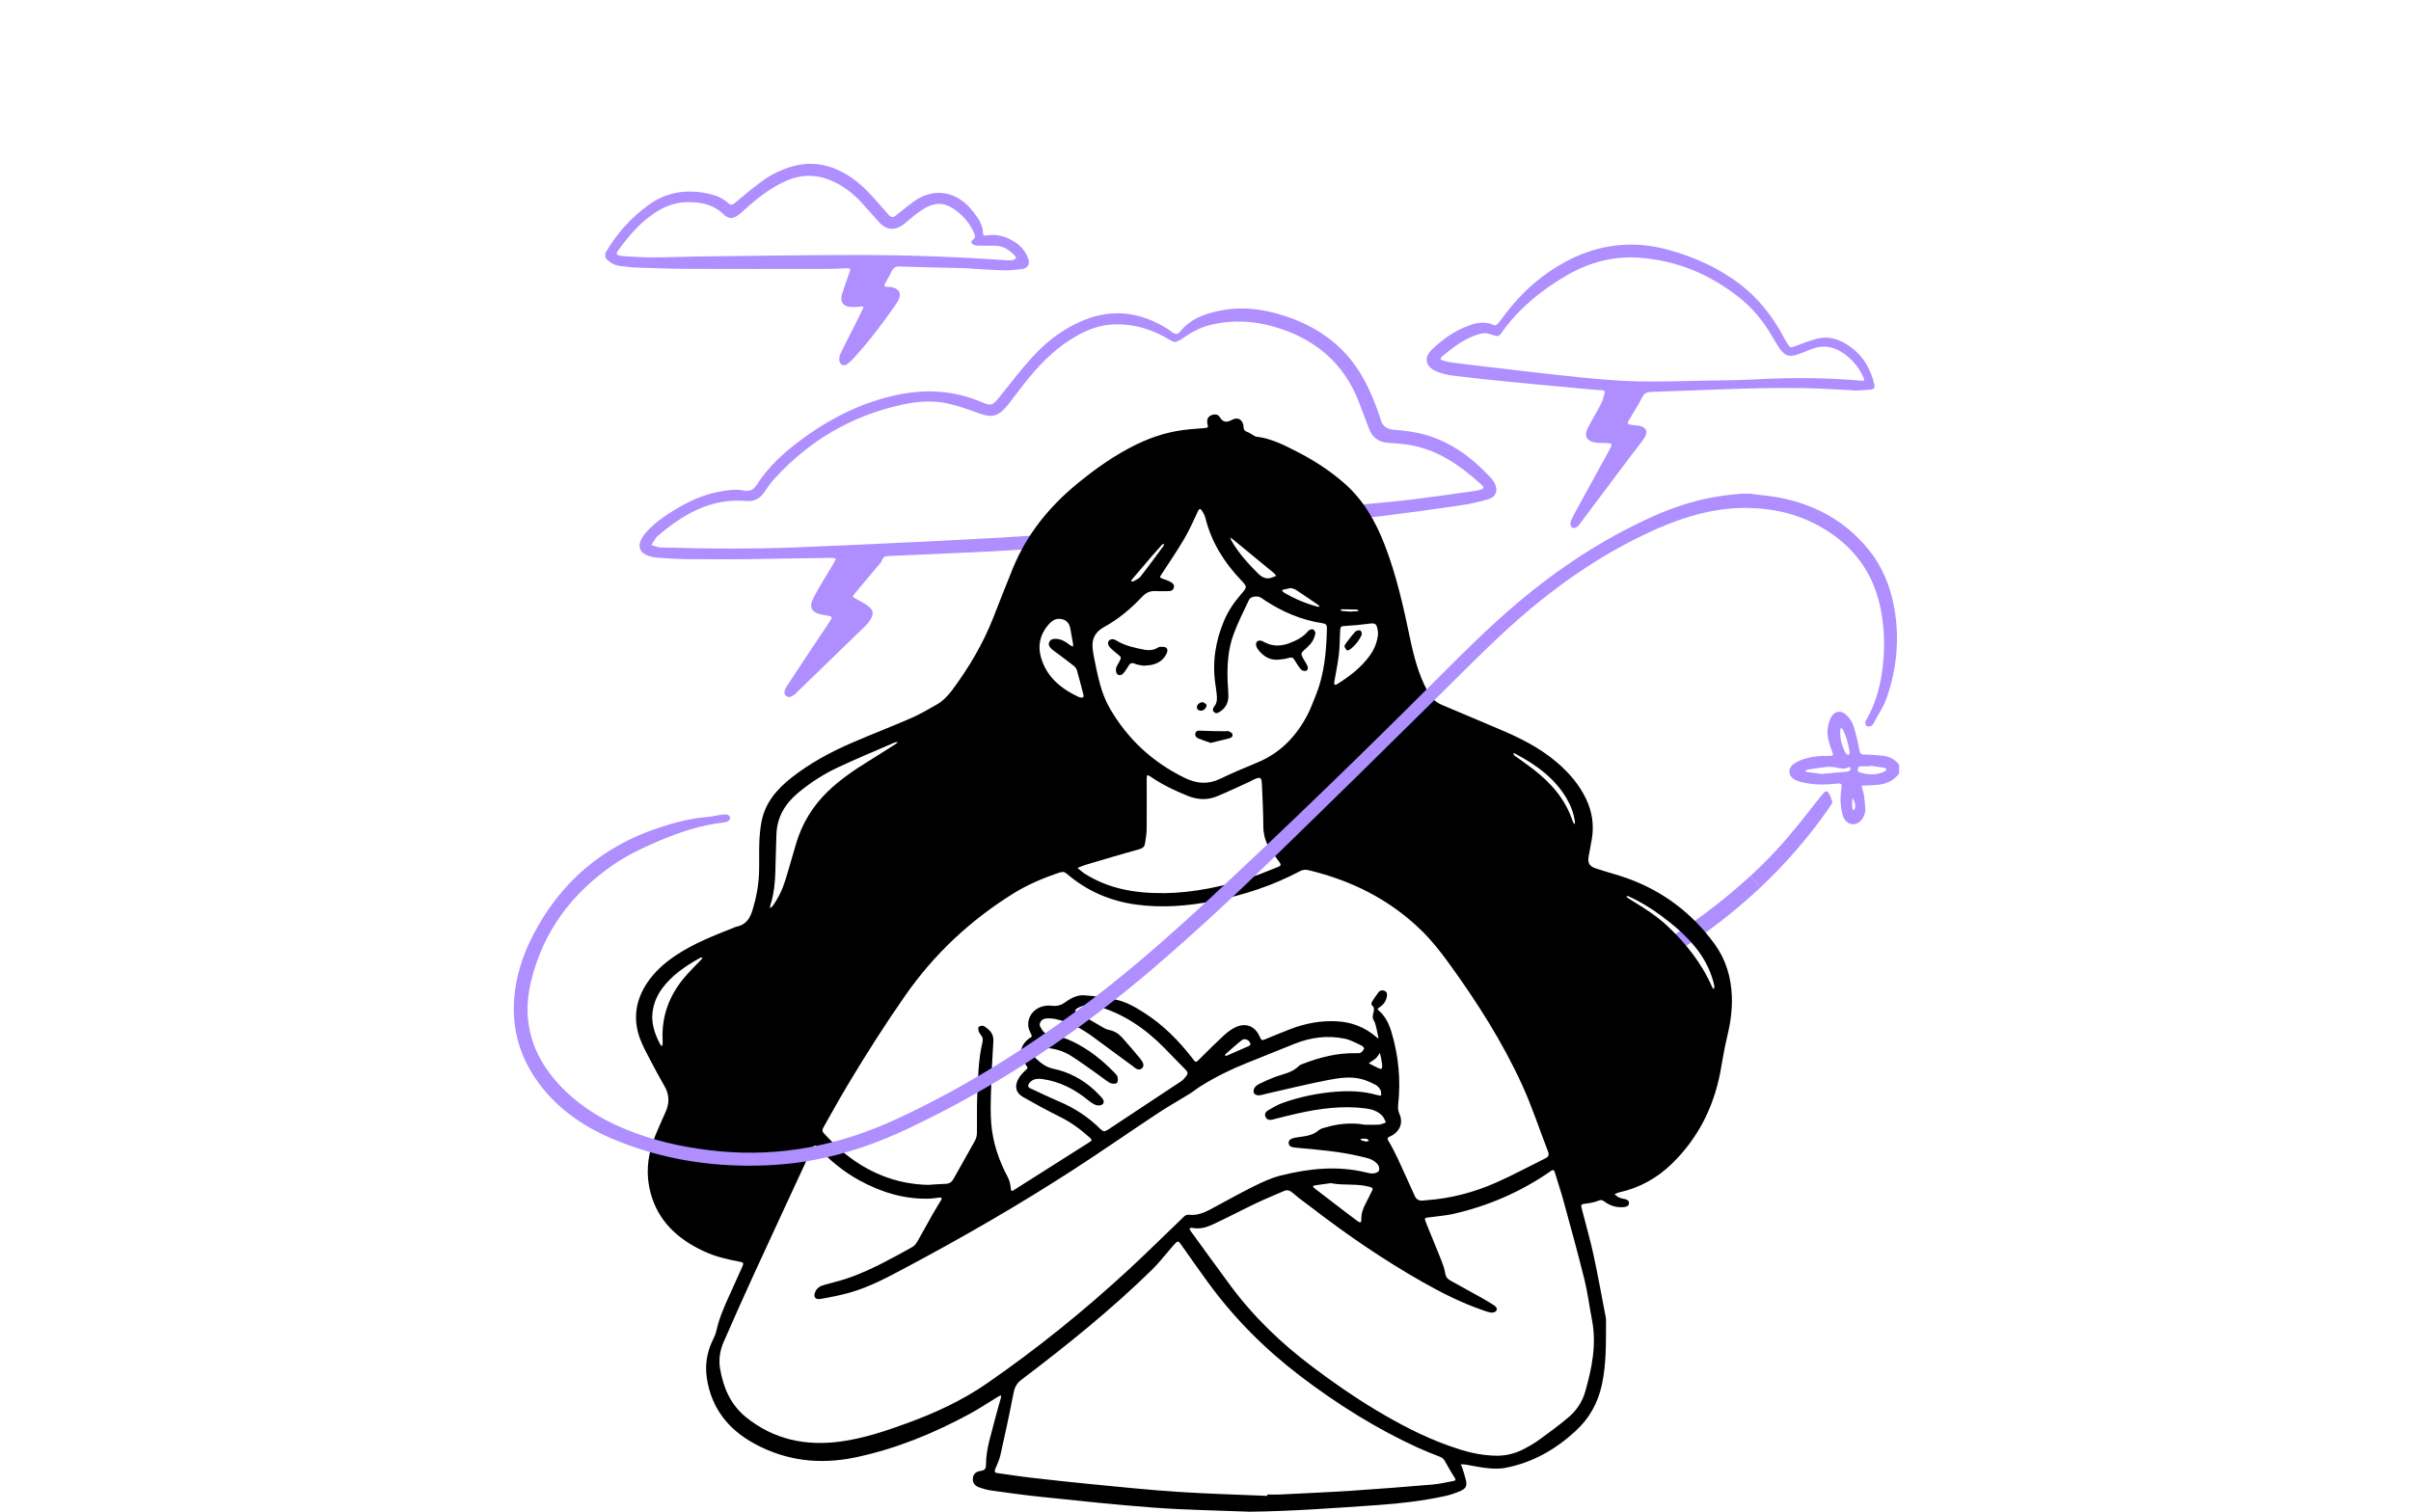 <?xml version="1.0" encoding="UTF-8"?> <svg xmlns="http://www.w3.org/2000/svg" width="303" height="190" viewBox="0 0 303 190" fill="none"> <g clip-path="url(#clip0_641_957)"> <g clip-path="url(#clip1_641_957)"> <path d="M221.228 111.546C218.584 114.038 215.727 116.317 212.664 118.388C207.724 121.733 202.469 124.463 196.854 126.467C195.945 126.794 195.028 127.093 194.105 127.377C193.782 126.86 193.454 126.339 193.13 125.823C196.782 124.467 200.387 122.989 203.867 121.222C209.764 118.232 215.156 114.55 219.987 110.082C220.387 110.551 220.8 111.039 221.224 111.541L221.228 111.546Z" fill="#AF8EFF"></path> <path d="M76.065 31.835C77.449 29.419 79.265 27.381 81.528 25.747C83.901 24.036 86.526 23.733 89.312 24.41C90.126 24.609 90.886 24.946 91.505 25.514C91.823 25.808 92.023 25.784 92.351 25.514C93.45 24.59 94.557 23.671 95.708 22.813C96.921 21.913 98.276 21.259 99.74 20.875C102.451 20.16 104.885 20.847 107.125 22.415C108.39 23.302 109.431 24.42 110.425 25.581C110.844 26.069 111.272 26.547 111.704 27.021C111.971 27.315 112.265 27.362 112.589 27.087C112.822 26.889 113.064 26.704 113.302 26.514C113.806 26.116 114.301 25.709 114.824 25.334C117.396 23.477 120.297 24.064 122.204 26.49C122.86 27.324 123.535 28.182 123.544 29.338C123.544 29.665 123.782 29.632 124.006 29.594C125.351 29.367 126.545 29.755 127.653 30.494C128.395 30.987 128.894 31.665 129.213 32.48C129.479 33.162 129.184 33.717 128.466 33.811C127.71 33.911 126.944 33.996 126.188 33.977C124.69 33.939 123.193 33.825 121.695 33.74C121.571 33.736 121.452 33.717 121.329 33.712C118.575 33.641 115.817 33.589 113.064 33.499C112.522 33.48 112.227 33.679 112.018 34.162C111.785 34.693 111.476 35.185 111.2 35.697C111.081 35.92 111.143 36.029 111.4 36.048C111.704 36.067 112.018 36.067 112.303 36.157C113.05 36.394 113.278 36.962 112.941 37.654C112.822 37.901 112.674 38.138 112.517 38.36C110.91 40.668 109.208 42.904 107.315 44.989C107.068 45.259 106.802 45.515 106.512 45.738C106.25 45.937 105.894 45.989 105.67 45.743C105.513 45.572 105.432 45.25 105.466 45.013C105.504 44.691 105.656 44.373 105.803 44.075C106.564 42.544 107.339 41.023 108.109 39.498C108.219 39.279 108.328 39.062 108.433 38.839C108.59 38.517 108.442 38.493 108.152 38.526C107.758 38.578 107.358 38.611 106.963 38.592C105.974 38.55 105.523 37.938 105.813 37C106.112 36.038 106.455 35.091 106.792 34.148C106.911 33.821 106.835 33.698 106.488 33.712C105.632 33.75 104.776 33.797 103.915 33.797C98.157 33.802 92.399 33.811 86.635 33.792C84.462 33.783 82.289 33.707 80.116 33.636C79.384 33.612 78.652 33.522 77.924 33.432C77.168 33.337 76.555 32.973 76.074 32.376V31.826L76.065 31.835ZM86.593 25.405C85.314 25.382 84.053 25.723 82.888 26.386C80.682 27.651 79.094 29.532 77.634 31.551C77.415 31.85 77.453 32.044 77.838 32.115C78.019 32.148 78.2 32.191 78.381 32.2C79.574 32.257 80.768 32.357 81.961 32.352C83.887 32.352 85.817 32.257 87.743 32.238C94.419 32.162 101.1 32.053 107.777 32.053C113.963 32.053 120.145 32.262 126.317 32.703C126.621 32.726 126.93 32.736 127.234 32.703C127.401 32.684 127.548 32.551 127.705 32.47C127.639 32.338 127.596 32.181 127.496 32.082C126.887 31.456 126.184 30.959 125.28 30.902C124.462 30.85 123.635 30.902 122.817 30.873C122.598 30.864 122.346 30.769 122.18 30.632C121.951 30.442 122.137 30.229 122.299 30.101C122.66 29.822 122.532 29.537 122.384 29.21C121.961 28.277 121.357 27.485 120.582 26.813C118.875 25.334 117.553 25.235 115.689 26.509C115.009 26.974 114.372 27.509 113.749 28.045C112.66 28.978 111.481 29.054 110.444 27.888C109.731 27.087 109.018 26.291 108.304 25.495C107.372 24.462 106.302 23.614 105.061 22.979C103.036 21.942 100.977 21.79 98.865 22.709C97.044 23.5 95.485 24.666 94.011 25.965C93.597 26.329 93.202 26.718 92.765 27.045C92.113 27.528 91.524 27.523 90.944 26.95C89.745 25.765 88.276 25.41 86.593 25.41V25.405Z" fill="#AF8EFF"></path> <path d="M94.419 70.288C91.723 70.288 89.027 70.307 86.331 70.278C85.076 70.264 83.82 70.188 82.57 70.094C82.123 70.061 81.662 69.933 81.243 69.757C80.482 69.44 80.197 68.8 80.487 68.037C80.635 67.649 80.882 67.279 81.158 66.962C82.09 65.891 83.221 65.057 84.42 64.308C86.222 63.19 88.105 62.247 90.211 61.834C91.295 61.621 92.384 61.446 93.492 61.654C94.201 61.787 94.691 61.593 95.1 60.949C96.526 58.693 98.471 56.921 100.592 55.343C104.367 52.538 108.49 50.453 113.155 49.553C116.573 48.889 119.912 49.117 123.15 50.458C124.657 51.078 124.705 51.031 125.737 49.742C127.073 48.074 128.376 46.368 129.821 44.795C131.614 42.843 133.711 41.26 136.193 40.246C139.888 38.739 143.373 39.246 146.702 41.317C147.087 41.554 147.477 41.98 147.857 41.966C148.176 41.957 148.48 41.44 148.789 41.142C150.097 39.867 151.756 39.341 153.487 39.014C156.198 38.498 158.851 38.858 161.452 39.706C164.819 40.805 167.724 42.596 169.921 45.411C171.362 47.264 172.327 49.368 173.116 51.562C173.259 51.964 173.416 52.362 173.53 52.775C173.772 53.632 174.329 53.95 175.213 54.021C176.426 54.116 177.657 54.258 178.832 54.566C182.322 55.485 185.08 57.57 187.477 60.19C187.619 60.347 187.733 60.536 187.829 60.721C188.299 61.645 188.019 62.465 187.02 62.758C185.879 63.09 184.704 63.346 183.53 63.521C180.354 63.99 177.168 64.431 173.982 64.825C172.436 65.014 170.872 65.151 169.317 65.161C168.104 65.161 166.892 64.933 165.679 64.796C165.408 64.763 165.223 64.606 165.242 64.308C165.261 64.005 165.484 63.905 165.751 63.882C167.786 63.702 169.826 63.536 171.861 63.346C173.749 63.171 175.641 63.005 177.519 62.773C180.102 62.455 182.674 62.076 185.251 61.721C185.465 61.692 185.674 61.645 185.879 61.593C186.559 61.422 186.616 61.309 186.074 60.821C183.383 58.394 180.463 56.371 176.744 55.864C176.017 55.765 175.285 55.694 174.552 55.665C173.306 55.613 172.479 55.021 172.042 53.869C171.642 52.812 171.243 51.756 170.843 50.699C168.927 45.582 165.171 42.492 159.992 41.028C157.482 40.317 154.923 40.208 152.36 40.777C151.091 41.061 149.945 41.62 148.884 42.364C148.542 42.606 148.176 42.829 147.786 42.966C147.605 43.028 147.32 42.904 147.13 42.791C144.885 41.412 142.484 40.649 139.821 40.782C138.219 40.862 136.773 41.402 135.394 42.165C133.031 43.478 131.115 45.312 129.403 47.373C128.566 48.382 127.786 49.444 126.982 50.481C126.849 50.652 126.726 50.822 126.588 50.988C125.423 52.377 124.667 52.542 122.964 51.922C121.704 51.462 120.43 51.012 119.122 50.718C117.182 50.282 115.218 50.453 113.292 50.879C106.935 52.282 101.6 55.452 97.244 60.261C96.816 60.735 96.44 61.266 96.093 61.801C95.542 62.65 94.824 63.057 93.782 62.967C89.317 62.588 85.817 64.654 82.603 67.416C82.556 67.454 82.508 67.497 82.475 67.544C82.266 67.862 82.061 68.184 81.857 68.501C82.232 68.606 82.608 68.795 82.984 68.805C85.894 68.876 88.799 68.947 91.709 68.947C94.405 68.947 97.101 68.909 99.793 68.809C104.443 68.634 109.094 68.407 113.744 68.189C116.711 68.051 119.679 67.904 122.646 67.743C124.814 67.63 126.987 67.502 129.155 67.36C130.187 67.293 131.214 67.151 132.246 67.08C132.698 67.047 133.154 67.104 133.611 67.127C133.877 67.142 134.148 67.241 134.115 67.53C134.091 67.72 133.892 67.995 133.72 68.042C132.28 68.421 130.863 68.933 129.355 69.018C127.615 69.118 125.874 69.246 124.129 69.326C119.969 69.525 115.808 69.71 111.647 69.885C111.238 69.904 110.986 69.98 110.844 70.421C110.744 70.719 110.468 70.966 110.254 71.221C109.312 72.344 108.361 73.463 107.425 74.59C107.082 75.003 107.106 75.012 107.61 75.292C108.09 75.557 108.594 75.799 109.032 76.121C109.783 76.671 109.855 77.144 109.355 77.922C109.175 78.201 108.961 78.471 108.723 78.703C105.827 81.518 102.931 84.328 100.026 87.128C99.484 87.65 99.137 87.721 98.823 87.484C98.495 87.233 98.485 86.844 98.927 86.176C100.634 83.57 102.361 80.978 104.096 78.391C104.705 77.481 104.733 77.505 103.697 77.32C103.397 77.268 103.088 77.225 102.803 77.121C101.985 76.813 101.738 76.254 102.094 75.458C102.356 74.875 102.674 74.316 102.993 73.761C103.578 72.761 104.186 71.771 104.781 70.776C104.885 70.596 104.957 70.397 105.047 70.207C104.814 70.174 104.586 70.113 104.353 70.117C101.2 70.16 98.043 70.212 94.89 70.264C94.738 70.264 94.586 70.264 94.429 70.264V70.283L94.419 70.288Z" fill="#AF8EFF"></path> <path d="M233.03 49.065C230.981 48.97 228.936 48.818 226.887 48.785C224.348 48.747 221.808 48.771 219.269 48.842C215.351 48.951 211.438 49.141 207.524 49.259C206.93 49.278 206.625 49.429 206.354 49.979C205.869 50.96 205.251 51.879 204.7 52.827C204.481 53.201 204.524 53.306 204.928 53.381C205.256 53.443 205.598 53.438 205.931 53.495C206.892 53.67 207.177 54.267 206.63 55.078C206.102 55.86 205.489 56.585 204.918 57.343C202.935 59.977 200.962 62.617 198.979 65.256C198.741 65.573 198.528 65.919 198.242 66.189C198.1 66.322 197.757 66.412 197.605 66.332C197.453 66.251 197.324 65.915 197.367 65.73C197.453 65.351 197.629 64.986 197.819 64.64C199.25 62.015 200.691 59.395 202.137 56.774C202.731 55.699 202.736 55.703 201.49 55.679C201.124 55.67 200.748 55.679 200.391 55.608C199.417 55.428 199.055 54.746 199.507 53.869C200.049 52.813 200.672 51.794 201.219 50.737C201.423 50.339 201.514 49.884 201.652 49.449C201.737 49.183 201.637 49.074 201.347 49.055C200.644 49.013 199.945 48.946 199.246 48.885C196.017 48.586 192.788 48.292 189.559 47.975C187.215 47.743 184.876 47.496 182.536 47.207C181.847 47.122 181.148 46.942 180.506 46.672C179.136 46.094 178.894 44.947 179.959 43.928C181.338 42.611 182.888 41.512 184.709 40.881C185.698 40.54 186.725 40.365 187.743 40.872C187.848 40.924 188.095 40.843 188.19 40.744C188.442 40.479 188.656 40.175 188.87 39.882C190.482 37.664 192.389 35.745 194.652 34.181C197.315 32.343 200.225 31.12 203.468 30.817C205.556 30.623 207.629 30.836 209.654 31.395C212.959 32.305 216.036 33.684 218.765 35.792C220.981 37.508 222.664 39.649 224.005 42.08C224.181 42.402 224.348 42.729 224.538 43.037C224.975 43.753 224.999 43.739 225.779 43.445C226.578 43.142 227.381 42.843 228.199 42.606C229.616 42.194 230.929 42.545 232.136 43.312C233.996 44.487 235.061 46.212 235.555 48.321C235.65 48.733 235.532 48.918 235.042 48.97C234.371 49.041 233.701 49.055 233.026 49.098C233.026 49.084 233.026 49.069 233.026 49.055L233.03 49.065ZM186.725 41.872C186.345 41.924 186.093 41.924 185.865 41.995C184.063 42.535 182.607 43.649 181.195 44.828C180.976 45.013 180.995 45.208 181.281 45.293C181.661 45.407 182.046 45.516 182.441 45.563C183.958 45.762 185.475 45.942 186.996 46.117C190.858 46.563 194.714 47.037 198.585 47.43C201.019 47.676 203.463 47.885 205.903 47.937C208.903 47.998 211.904 47.88 214.904 47.828C216.801 47.795 218.703 47.795 220.601 47.686C225.042 47.439 229.478 47.463 233.91 47.847C234.291 47.88 234.362 47.837 234.21 47.492C233.653 46.236 232.826 45.198 231.69 44.411C230.482 43.578 229.184 43.312 227.776 43.843C227.263 44.037 226.749 44.231 226.235 44.435C224.894 44.966 224.286 44.786 223.516 43.601C223.249 43.194 222.997 42.772 222.755 42.35C221.652 40.422 220.273 38.73 218.518 37.346C214.837 34.447 210.686 32.727 205.998 32.39C202.721 32.158 199.669 32.992 196.858 34.631C193.635 36.513 190.786 38.853 188.623 41.938C188.418 42.227 188.195 42.312 187.843 42.175C187.453 42.023 187.03 41.952 186.735 41.876L186.725 41.872Z" fill="#AF8EFF"></path> <path d="M156.925 190C152.978 189.843 149.027 189.787 145.09 189.498C140.33 189.152 135.58 188.626 130.834 188.138C128.737 187.924 126.645 187.626 124.557 187.337C124.048 187.266 123.54 187.119 123.05 186.948C122.484 186.745 122.227 186.342 122.261 185.849C122.294 185.342 122.579 184.972 123.193 184.887C123.716 184.816 123.92 184.645 123.915 184.091C123.906 182.082 124.605 180.201 125.071 178.282C125.28 177.424 125.546 176.581 125.779 175.728C125.808 175.619 125.803 175.5 125.813 175.386C125.708 175.424 125.594 175.448 125.499 175.505C124.267 176.249 123.074 177.054 121.809 177.737C117.296 180.177 112.57 182.11 107.534 183.172C103.107 184.105 98.832 183.65 94.8 181.447C91.505 179.646 89.412 176.988 88.837 173.249C88.58 171.586 88.828 169.97 89.574 168.44C89.76 168.056 89.945 167.663 90.035 167.251C90.359 165.777 90.939 164.408 91.562 163.043C92.132 161.792 92.698 160.541 93.254 159.285C93.502 158.726 93.473 158.674 92.874 158.565C91.333 158.285 89.817 157.911 88.395 157.243C85.157 155.717 82.689 153.476 81.747 149.884C81.181 147.723 81.338 145.582 82.066 143.492C82.408 142.516 82.86 141.578 83.264 140.621C83.383 140.341 83.511 140.061 83.635 139.787C84.139 138.687 84.144 137.616 83.526 136.545C82.903 135.46 82.303 134.361 81.728 133.252C81.262 132.361 80.772 131.471 80.425 130.532C79.522 128.068 79.874 125.732 81.319 123.553C82.266 122.126 83.521 121.022 84.933 120.079C87.163 118.591 89.641 117.62 92.118 116.639C92.261 116.582 92.399 116.507 92.546 116.478C93.725 116.255 94.253 115.44 94.576 114.379C95.047 112.825 95.347 111.242 95.394 109.617C95.432 108.366 95.385 107.115 95.428 105.864C95.456 105.044 95.537 104.22 95.675 103.409C96.098 100.979 97.586 99.23 99.455 97.757C101.799 95.909 104.415 94.501 107.144 93.326C109.588 92.274 112.075 91.317 114.51 90.256C115.599 89.782 116.631 89.171 117.667 88.588C118.48 88.133 119.117 87.469 119.669 86.73C121.757 83.925 123.525 80.935 124.814 77.675C125.641 75.576 126.45 73.467 127.31 71.378C129.051 67.16 131.828 63.72 135.332 60.835C137.653 58.925 140.092 57.191 142.803 55.869C144.938 54.826 147.187 54.153 149.564 53.954C150.201 53.902 150.843 53.836 151.481 53.793C151.766 53.774 151.866 53.675 151.775 53.4C151.747 53.315 151.723 53.225 151.718 53.135C151.68 52.737 151.799 52.386 152.175 52.215C152.56 52.04 153.05 52.026 153.269 52.395C153.735 53.172 154.186 53.111 154.919 52.732C155.632 52.367 156.25 52.831 156.283 53.661C156.298 54.049 156.435 54.182 156.759 54.295C157.006 54.381 157.23 54.547 157.463 54.675C157.591 54.746 157.715 54.864 157.852 54.878C159.721 55.087 161.357 55.935 162.993 56.769C165.099 57.84 167.077 59.119 168.865 60.669C171.338 62.806 172.888 65.545 174.044 68.549C175.494 72.325 176.374 76.244 177.196 80.191C177.667 82.461 178.257 84.702 179.35 86.778C179.778 87.593 180.32 88.228 181.195 88.588C183.568 89.573 185.922 90.602 188.29 91.592C190.957 92.705 193.53 93.98 195.731 95.88C197.225 97.169 198.494 98.647 199.345 100.448C200.111 102.073 200.349 103.765 200.04 105.532C199.921 106.224 199.783 106.911 199.659 107.603C199.507 108.456 199.711 108.868 200.548 109.148C201.851 109.584 203.192 109.925 204.486 110.384C209.027 112.015 212.702 114.81 215.517 118.705C216.911 120.638 217.557 122.851 217.648 125.225C217.719 127.04 217.434 128.803 217.001 130.561C216.654 131.978 216.459 133.432 216.178 134.863C215.313 139.265 213.363 143.099 210.13 146.25C208.271 148.06 206.083 149.292 203.535 149.856C203.316 149.903 203.111 150.017 202.897 150.102C203.088 150.24 203.264 150.41 203.473 150.51C203.687 150.614 203.934 150.657 204.172 150.704C204.471 150.761 204.728 150.893 204.719 151.216C204.709 151.599 204.391 151.685 204.067 151.718C203.135 151.813 202.308 151.533 201.575 150.983C201.319 150.794 201.152 150.803 200.867 150.917C200.425 151.092 199.94 151.201 199.464 151.258C198.632 151.358 198.632 151.329 198.837 152.116C199.317 153.973 199.849 155.826 200.258 157.698C200.819 160.29 201.285 162.901 201.789 165.507C201.818 165.654 201.837 165.81 201.837 165.962C201.823 168.672 201.894 171.387 201.309 174.069C200.81 176.353 199.74 178.272 198.014 179.86C195.484 182.186 192.612 183.835 189.193 184.489C188.356 184.65 187.548 184.598 186.73 184.508C185.879 184.408 185.042 184.219 184.2 184.082C183.996 184.048 183.787 184.058 183.577 184.048C183.649 184.209 183.734 184.371 183.787 184.536C183.939 185.029 184.101 185.522 184.224 186.024C184.386 186.692 184.248 187.076 183.616 187.361C182.95 187.659 182.251 187.901 181.538 188.052C178.78 188.645 175.984 188.972 173.173 189.166C167.767 189.545 162.36 189.943 156.935 190.009L156.925 190ZM116.764 148.918C117.558 148.87 118.2 148.813 118.842 148.794C119.322 148.78 119.617 148.572 119.845 148.15C120.729 146.544 121.657 144.966 122.536 143.359C122.689 143.08 122.765 142.729 122.774 142.407C122.803 140.763 122.741 139.114 122.822 137.474C122.931 135.313 122.955 133.143 123.468 131.02C123.554 130.665 123.511 130.367 123.278 130.082C123.164 129.94 123.036 129.784 122.993 129.618C122.945 129.433 122.912 129.12 123.012 129.049C123.169 128.936 123.502 128.879 123.649 128.969C124.339 129.4 124.9 129.897 124.838 130.859C124.7 132.992 124.605 135.124 124.543 137.256C124.505 138.597 124.462 139.943 124.576 141.274C124.781 143.639 125.532 145.856 126.654 147.96C126.873 148.373 126.982 148.875 127.025 149.344C127.063 149.728 127.135 149.756 127.429 149.571C130.553 147.591 133.687 145.615 136.806 143.629C137.296 143.321 137.287 143.288 136.878 142.919C135.76 141.914 134.557 141.037 133.197 140.365C131.638 139.592 130.102 138.758 128.59 137.896C127.7 137.389 127.482 136.626 127.929 135.707C128.119 135.309 128.433 134.949 128.761 134.641C129.203 134.228 129.232 134.257 128.884 133.792C127.995 132.584 128.147 131.433 129.327 130.523C129.374 130.485 129.426 130.447 129.479 130.423C129.717 130.329 129.688 130.201 129.593 129.997C129.441 129.67 129.26 129.329 129.227 128.983C129.079 127.433 130.439 126.211 132.165 126.41C132.831 126.486 133.33 126.367 133.853 125.983C134.552 125.476 135.351 125.041 136.222 125.097C137.586 125.187 138.96 125.363 140.297 125.657C141.619 125.95 142.788 126.647 143.925 127.381C146.24 128.879 148.143 130.812 149.821 132.973C150.287 133.574 150.249 133.627 150.801 133.063C151.766 132.082 152.755 131.125 153.758 130.186C154.134 129.836 154.552 129.504 154.999 129.253C156.431 128.438 157.734 128.874 158.352 130.385C158.499 130.75 158.637 130.779 158.951 130.646C159.997 130.215 161.043 129.779 162.099 129.371C164.006 128.632 165.974 128.253 168.028 128.367C169.897 128.471 171.538 129.12 172.959 130.333C173.045 130.409 173.135 130.48 173.221 130.551C173.207 130.433 173.211 130.314 173.183 130.201C173.012 129.523 172.964 128.765 172.617 128.192C172.237 127.557 173.088 126.865 172.384 126.325C172.322 126.277 172.36 126.017 172.432 125.898C172.669 125.51 172.94 125.14 173.202 124.77C173.406 124.477 173.696 124.406 174.01 124.543C174.357 124.695 174.343 125.003 174.281 125.32C174.162 125.936 173.772 126.353 173.273 126.675C173.088 126.794 173.092 126.851 173.249 126.983C174.082 127.708 174.548 128.646 174.861 129.689C175.774 132.707 176.055 135.783 175.708 138.91C175.66 139.322 175.722 139.668 175.888 140.042C176.335 141.052 175.984 142.066 175.042 142.658C174.814 142.8 174.386 142.933 174.386 143.07C174.386 143.336 174.628 143.596 174.766 143.862C175.075 144.459 175.399 145.046 175.679 145.657C176.397 147.207 177.096 148.766 177.8 150.325C178.009 150.783 178.382 150.971 178.917 150.889C179.036 150.87 179.16 150.86 179.284 150.851C182.308 150.638 185.208 149.875 187.966 148.662C190.092 147.728 192.132 146.615 194.219 145.586C194.628 145.387 194.709 145.141 194.538 144.705C193.463 141.952 192.55 139.123 191.324 136.436C188.832 130.973 185.613 125.927 182.089 121.07C181.053 119.639 179.945 118.231 178.684 116.995C174.681 113.066 169.826 110.645 164.381 109.356C163.996 109.266 163.668 109.337 163.33 109.517C159.954 111.308 156.359 112.488 152.617 113.228C149.355 113.872 146.074 114.147 142.76 113.692C139.493 113.242 136.583 111.981 134.082 109.83C133.773 109.565 133.53 109.546 133.178 109.664C131.138 110.342 129.17 111.171 127.339 112.308C121.942 115.668 117.401 119.914 113.763 125.131C111.229 128.77 108.846 132.499 106.574 136.299C105.556 138 104.595 139.739 103.616 141.469C103.245 142.127 103.245 142.142 103.782 142.701C104.377 143.317 104.962 143.947 105.608 144.506C108.837 147.316 112.574 148.865 116.745 148.927L116.764 148.918ZM171.419 141.364C171.989 141.364 172.665 141.393 173.335 141.35C173.62 141.331 173.896 141.175 174.177 141.08C174.029 140.801 173.934 140.474 173.725 140.251C173.159 139.644 172.403 139.412 171.59 139.308C168.689 138.943 165.846 139.327 163.026 139.957C161.98 140.189 160.943 140.455 159.907 140.72C159.531 140.815 159.222 140.739 159.051 140.393C158.87 140.023 159.074 139.72 159.379 139.545C159.959 139.213 160.539 138.858 161.167 138.635C163.397 137.844 165.703 137.365 168.066 137.204C169.721 137.09 171.371 137.157 172.983 137.612C173.178 137.664 173.378 137.683 173.578 137.721C173.558 137.484 173.601 137.214 173.497 137.019C173.359 136.763 173.15 136.498 172.898 136.365C172.36 136.081 171.799 135.825 171.219 135.659C169.759 135.247 168.28 135.484 166.849 135.759C164.3 136.247 161.775 136.882 159.241 137.45C158.884 137.531 158.528 137.659 158.166 137.673C157.967 137.683 157.662 137.55 157.581 137.389C157.496 137.218 157.548 136.896 157.662 136.721C157.805 136.503 158.057 136.332 158.299 136.214C158.903 135.92 159.512 135.64 160.14 135.403C161.214 134.991 162.403 134.844 163.259 133.958C163.378 133.835 163.578 133.778 163.749 133.712C165.874 132.878 168.057 132.342 170.358 132.371C170.572 132.371 170.82 132.409 170.986 132.319C171.176 132.215 171.343 132.001 171.428 131.793C171.461 131.722 171.252 131.48 171.11 131.414C170.415 131.101 169.735 130.703 169.003 130.551C166.849 130.101 164.738 130.381 162.698 131.191C160.682 131.992 158.67 132.821 156.654 133.622C154.657 134.413 152.745 135.37 150.919 136.503C150.43 136.806 149.983 137.185 149.488 137.488C148.19 138.294 146.854 139.038 145.58 139.877C141.98 142.255 138.442 144.724 134.819 147.065C128.033 151.453 121.039 155.49 113.906 159.285C111.609 160.508 109.317 161.754 106.802 162.465C105.599 162.806 104.367 163.043 103.131 163.261C102.432 163.384 102.175 162.995 102.47 162.337C102.684 161.853 103.107 161.631 103.606 161.493C104.752 161.176 105.917 160.896 107.03 160.484C109.707 159.494 112.194 158.105 114.681 156.722C114.947 156.575 115.156 156.272 115.318 155.992C115.96 154.883 116.564 153.751 117.196 152.637C117.544 152.026 117.919 151.434 118.281 150.827C118.423 150.585 118.314 150.495 118.071 150.519C117.677 150.557 117.282 150.638 116.887 150.652C113.706 150.77 110.777 149.87 108.019 148.368C106.041 147.292 104.329 145.866 102.765 144.25C102.389 143.862 102.37 143.876 102.123 144.312C101.956 144.606 101.799 144.904 101.661 145.207C99.389 150.112 97.111 155.006 94.857 159.92C93.521 162.834 92.213 165.758 90.934 168.691C90.478 169.738 90.302 170.899 90.492 172.008C90.891 174.372 91.79 176.528 93.725 178.102C97.249 180.959 101.305 181.788 105.722 181.172C108.59 180.774 111.319 179.855 114.02 178.869C117.539 177.585 120.924 176.026 124.015 173.889C130.297 169.553 136.212 164.768 141.818 159.598C144.067 157.527 146.236 155.367 148.442 153.253C148.723 152.983 148.975 152.623 149.436 152.68C150.468 152.808 151.357 152.41 152.227 151.945C153.982 151.012 155.713 150.026 157.491 149.145C158.608 148.591 159.764 148.046 160.967 147.747C164.467 146.875 168.009 146.487 171.59 147.344C171.918 147.42 172.256 147.505 172.584 147.487C172.831 147.472 173.169 147.354 173.278 147.169C173.383 146.989 173.33 146.605 173.197 146.425C172.988 146.146 172.684 145.894 172.36 145.748C171.951 145.558 171.49 145.473 171.043 145.364C168.39 144.724 165.675 144.501 162.964 144.264C162.246 144.203 161.985 144.056 161.956 143.696C161.918 143.288 162.208 143.085 162.936 142.966C163.915 142.805 164.928 142.781 165.741 142.052C165.974 141.843 166.35 141.777 166.668 141.682C168.185 141.246 169.731 141.08 171.404 141.341L171.419 141.364ZM188.39 182.959C188.994 182.963 190.178 182.783 191.262 182.248C191.999 181.883 192.722 181.471 193.387 180.997C194.652 180.087 195.907 179.163 197.096 178.158C198.119 177.301 198.865 176.183 199.226 174.898C200.063 171.961 200.667 168.985 200.073 165.905C199.74 164.199 199.531 162.465 199.112 160.783C198.29 157.466 197.377 154.177 196.478 150.884C196.155 149.709 195.76 148.553 195.413 147.382C195.323 147.074 195.194 146.951 194.904 147.179C194.833 147.235 194.757 147.287 194.681 147.34C191 149.856 186.977 151.59 182.631 152.576C181.709 152.784 180.758 152.85 179.816 152.983C179.003 153.097 178.913 152.945 179.303 153.907C179.911 155.404 180.539 156.897 181.133 158.399C181.343 158.935 181.542 159.489 181.628 160.053C181.699 160.508 181.908 160.749 182.284 160.953C183.625 161.683 184.966 162.427 186.297 163.176C186.801 163.46 187.301 163.763 187.786 164.081C188.033 164.242 188.223 164.507 188.033 164.768C187.924 164.915 187.619 165.005 187.415 164.981C187.058 164.938 186.706 164.801 186.359 164.682C183.687 163.758 181.171 162.493 178.727 161.105C173.906 158.366 169.336 155.239 164.942 151.86C164.12 151.225 163.259 150.638 162.484 149.951C162.103 149.614 161.785 149.51 161.343 149.704C160.197 150.206 159.036 150.671 157.905 151.211C156.055 152.092 154.243 153.049 152.389 153.912C151.59 154.281 150.72 154.528 149.802 154.319C149.707 154.296 149.588 154.371 149.483 154.4C149.531 154.504 149.56 154.618 149.626 154.713C151.276 156.987 152.926 159.262 154.59 161.522C157.515 165.493 161.043 168.862 164.976 171.818C167.52 173.733 170.125 175.552 172.859 177.192C175.831 178.973 178.879 180.585 182.156 181.741C183.977 182.38 185.812 182.968 188.38 182.973L188.39 182.959ZM159.265 188C159.265 187.948 159.265 187.896 159.269 187.844C159.788 187.844 160.311 187.868 160.829 187.844C163.853 187.692 166.882 187.56 169.907 187.365C173.297 187.143 176.683 186.872 180.063 186.588C180.943 186.512 181.813 186.299 182.684 186.138C182.869 186.105 183.012 186.043 182.84 185.778C182.398 185.086 181.985 184.375 181.59 183.65C181.433 183.361 181.228 183.2 180.919 183.082C180.006 182.731 179.093 182.366 178.204 181.963C172.921 179.547 168.043 176.476 163.425 172.965C158.989 169.587 155.099 165.687 151.818 161.19C150.701 159.66 149.617 158.11 148.528 156.565C148.057 155.897 148.043 155.888 147.482 156.509C147.277 156.736 147.092 156.978 146.887 157.21C146.207 157.992 145.57 158.816 144.828 159.541C139.688 164.578 134.091 169.084 128.357 173.425C127.7 173.922 127.486 174.481 127.344 175.24C126.849 177.813 126.288 180.371 125.718 182.925C125.584 183.513 125.309 184.067 125.08 184.636C124.966 184.92 124.976 185.1 125.332 185.148C126.697 185.332 128.057 185.555 129.422 185.712C132.004 186.01 134.591 186.299 137.177 186.546C140.772 186.891 144.367 187.271 147.967 187.507C151.723 187.754 155.489 187.853 159.246 188.014L159.265 188ZM154.277 85.598C154.31 86.176 154.357 86.754 154.376 87.332C154.41 88.218 154.096 88.943 153.33 89.441C153.097 89.592 152.855 89.758 152.589 89.512C152.322 89.265 152.436 88.986 152.612 88.772C153.002 88.294 152.959 87.749 152.902 87.204C152.864 86.811 152.803 86.417 152.745 86.024C152.327 83.233 152.755 80.556 153.849 77.978C154.367 76.76 155.104 75.685 155.974 74.685C156.773 73.766 156.759 73.752 155.927 72.875C153.806 70.643 152.232 68.103 151.485 65.09C151.409 64.777 151.233 64.474 151.057 64.194C150.891 63.924 150.725 63.891 150.553 64.251C150.007 65.407 149.493 66.587 148.846 67.691C147.952 69.217 146.949 70.681 145.984 72.164C145.713 72.581 145.703 72.581 146.179 72.766C146.407 72.856 146.645 72.918 146.868 73.017C147.425 73.273 147.624 73.534 147.52 73.87C147.377 74.33 146.982 74.301 146.611 74.301C146.15 74.301 145.689 74.325 145.232 74.292C144.533 74.244 144.015 74.5 143.535 75.007C142.123 76.505 140.553 77.827 138.742 78.817C137.639 79.419 137.187 80.3 137.315 81.513C137.358 81.906 137.42 82.3 137.501 82.688C137.948 84.868 138.342 87.076 139.479 89.038C141.714 92.895 144.842 95.795 148.875 97.766C150.396 98.51 151.809 98.624 153.345 97.885C154.861 97.159 156.412 96.501 157.967 95.861C160.886 94.667 162.912 92.549 164.334 89.81C164.714 89.08 164.99 88.299 165.304 87.536C166.445 84.778 166.702 81.868 166.759 78.926C166.768 78.533 166.597 78.395 166.236 78.338C163.554 77.94 161.129 76.888 158.884 75.405C158.732 75.306 158.589 75.183 158.428 75.097C157.933 74.846 157.158 74.979 156.973 75.382C156.302 76.817 155.575 78.234 155.028 79.717C154.334 81.598 154.21 83.584 154.277 85.584V85.598ZM146.25 112.261C149.902 112.223 153.877 111.436 157.743 110.086C158.723 109.745 159.678 109.323 160.648 108.949C161.01 108.807 161.019 108.655 160.782 108.352C160.368 107.826 159.997 107.262 159.617 106.707C159.013 105.821 158.765 104.855 158.765 103.77C158.765 102.092 158.661 100.415 158.599 98.737C158.556 97.643 158.437 97.572 157.458 98.031C157.32 98.098 157.191 98.183 157.054 98.245C155.689 98.861 154.343 99.51 152.959 100.083C151.752 100.581 150.525 100.538 149.293 100.04C147.667 99.387 146.098 98.647 144.652 97.652C144.163 97.316 144.115 97.349 144.11 97.932C144.11 100.036 144.124 102.144 144.105 104.248C144.101 104.822 143.982 105.395 143.906 105.964C143.849 106.395 143.635 106.617 143.164 106.745C140.924 107.357 138.699 108.029 136.474 108.688C136.112 108.797 135.765 108.953 135.413 109.091C135.717 109.333 136.003 109.607 136.331 109.816C139.222 111.64 142.422 112.285 146.255 112.256L146.25 112.261ZM131.176 131.67C131.096 131.684 130.824 131.707 130.558 131.779C129.812 131.973 129.636 132.504 130.187 133.034C130.805 133.627 131.485 134.148 132.365 134.328C134.334 134.735 136.036 135.655 137.515 136.996C137.853 137.304 138.157 137.645 138.471 137.976C138.713 138.228 138.804 138.578 138.566 138.791C138.39 138.948 137.986 138.986 137.748 138.9C137.382 138.773 137.049 138.521 136.745 138.275C135.052 136.901 133.178 135.929 130.996 135.626C130.644 135.579 130.24 135.574 129.916 135.697C129.64 135.802 129.327 136.081 129.236 136.351C129.117 136.721 129.55 136.816 129.812 136.939C130.891 137.45 131.966 137.967 133.064 138.431C135.033 139.261 136.792 140.403 138.299 141.914C138.623 142.236 138.842 142.255 139.222 142.004C142.299 139.952 145.399 137.929 148.48 135.877C148.723 135.716 148.903 135.451 149.094 135.223C149.346 134.93 149.246 134.693 148.989 134.437C148.104 133.551 147.234 132.646 146.359 131.75C143.925 129.262 141.138 127.358 137.729 126.41C136.849 126.164 136.112 126.329 135.375 126.737C135.261 126.798 135.185 126.936 135.09 127.035C135.185 127.106 135.275 127.187 135.375 127.249C136.455 127.884 137.534 128.519 138.618 129.139C138.851 129.272 139.108 129.405 139.369 129.452C140.035 129.58 140.572 129.907 141.01 130.395C141.761 131.234 142.484 132.091 143.211 132.949C143.33 133.086 143.425 133.243 143.53 133.394C143.72 133.674 143.777 133.996 143.544 134.243C143.273 134.522 142.936 134.446 142.636 134.224C142.536 134.153 142.446 134.067 142.351 133.996C140.677 132.764 139.008 131.523 137.329 130.3C135.908 129.262 134.377 128.443 132.641 128.083C132.232 127.997 131.785 127.969 131.371 128.026C130.863 128.097 130.511 128.651 130.725 129.035C130.986 129.495 131.243 129.987 131.909 130.059C132.95 130.168 133.939 130.485 134.885 130.945C136.863 131.911 138.547 133.266 140.068 134.83C140.216 134.982 140.396 135.152 140.439 135.342C140.496 135.584 140.515 135.906 140.392 136.091C140.306 136.218 139.945 136.233 139.726 136.19C139.498 136.143 139.284 135.986 139.084 135.849C138.532 135.46 138 135.053 137.448 134.664C136.497 133.996 135.561 133.309 134.576 132.693C133.606 132.082 132.522 131.76 131.172 131.684L131.176 131.67ZM112.76 93.364C112.774 93.312 112.779 93.293 112.784 93.269C112.67 93.283 112.546 93.279 112.446 93.321C110.035 94.368 107.605 95.368 105.233 96.487C103.459 97.321 101.818 98.391 100.306 99.647C98.628 101.045 97.61 102.77 97.572 105.002C97.553 106.068 97.496 107.134 97.477 108.2C97.444 110.091 97.401 111.981 96.811 113.806C96.778 113.915 96.778 114.033 96.764 114.147C96.868 114.062 97.001 114 97.078 113.896C97.853 112.853 98.376 111.692 98.751 110.46C99.194 109.006 99.603 107.537 100.035 106.077C100.782 103.537 102.108 101.344 104.015 99.496C105.537 98.022 107.273 96.828 109.07 95.719C110.216 95.013 111.348 94.288 112.479 93.568C112.579 93.501 112.674 93.426 112.755 93.364H112.76ZM133.055 77.779C132.479 77.789 132.089 78.139 131.747 78.533C130.739 79.703 130.401 81.073 130.801 82.546C131.49 85.067 133.33 86.564 135.603 87.621C135.656 87.645 135.722 87.654 135.779 87.664C136.126 87.73 136.236 87.63 136.15 87.289C135.893 86.285 135.641 85.285 135.356 84.29C135.294 84.072 135.147 83.844 134.971 83.707C134.281 83.157 133.563 82.636 132.86 82.106C132.617 81.921 132.356 81.76 132.142 81.551C131.894 81.314 131.69 81.025 131.885 80.66C132.07 80.319 132.398 80.276 132.755 80.3C133.43 80.343 133.968 80.679 134.472 81.087C134.576 81.172 134.719 81.21 134.843 81.267C134.847 81.148 134.876 81.025 134.857 80.911C134.747 80.286 134.619 79.665 134.519 79.04C134.391 78.229 133.853 77.76 133.045 77.784L133.055 77.779ZM173.183 79.675C173.169 79.504 173.169 79.352 173.14 79.201C172.993 78.357 172.84 78.281 171.975 78.4C171.067 78.523 170.154 78.609 169.241 78.661C168.471 78.708 168.461 78.68 168.418 79.386C168.361 80.357 168.371 81.338 168.257 82.3C168.119 83.442 167.876 84.574 167.686 85.711C167.667 85.825 167.686 85.948 167.691 86.062C167.795 86.048 167.919 86.062 168.005 86.015C169.593 85.024 171.072 83.901 172.175 82.361C172.75 81.556 173.102 80.656 173.183 79.675ZM167.234 148.709C166.597 148.794 165.903 148.889 165.209 148.993C165.132 149.003 165.061 149.079 164.99 149.121C165.047 149.192 165.09 149.273 165.161 149.325C165.931 149.922 166.711 150.519 167.486 151.111C168.504 151.889 169.521 152.675 170.549 153.438C170.967 153.751 171.095 153.699 171.086 153.211C171.076 152.514 171.295 151.898 171.614 151.296C171.899 150.756 172.156 150.206 172.432 149.661C172.574 149.377 172.522 149.292 172.189 149.192C170.587 148.709 168.908 149.045 167.244 148.709H167.234ZM81.966 127.903C81.999 129.092 82.408 130.224 82.998 131.309C83.036 131.385 83.117 131.437 83.174 131.499C83.207 131.404 83.264 131.309 83.274 131.21C83.288 131.03 83.278 130.845 83.274 130.66C83.145 127.827 84.039 125.32 85.794 123.121C86.512 122.221 87.363 121.425 88.152 120.582C88.214 120.515 88.262 120.444 88.319 120.373C88.209 120.378 88.076 120.345 87.991 120.392C86.193 121.397 84.496 122.52 83.245 124.197C82.441 125.277 81.994 126.486 81.961 127.898L81.966 127.903ZM215.465 124.017C215.413 123.794 215.375 123.586 215.318 123.377C214.871 121.766 214.1 120.321 213.045 119.027C211.799 117.502 210.311 116.236 208.732 115.071C207.448 114.123 206.098 113.299 204.638 112.645C204.566 112.612 204.467 112.645 204.381 112.645C204.429 112.706 204.462 112.787 204.519 112.825C204.776 112.995 205.037 113.152 205.294 113.313C206.782 114.223 208.247 115.17 209.526 116.364C211.889 118.582 213.867 121.074 215.17 124.064C215.213 124.169 215.308 124.254 215.375 124.344C215.403 124.23 215.432 124.117 215.456 124.008L215.465 124.017ZM154.59 67.549C154.686 67.776 154.714 67.876 154.766 67.966C155.66 69.511 156.835 70.823 158.095 72.074C158.685 72.662 159.274 72.87 160.04 72.515C160.149 72.463 160.268 72.434 160.382 72.392C160.292 72.273 160.225 72.131 160.111 72.041C158.394 70.624 156.668 69.212 154.947 67.795C154.876 67.739 154.8 67.691 154.59 67.544V67.549ZM197.933 103.391C197.814 102.324 197.458 101.358 196.935 100.448C195.413 97.804 193.04 96.117 190.411 94.724C190.339 94.686 190.244 94.705 190.159 94.695C190.206 94.781 190.235 94.894 190.311 94.947C191.1 95.525 191.908 96.074 192.683 96.671C194.895 98.387 196.706 100.415 197.61 103.125C197.638 103.21 197.676 103.296 197.719 103.376C197.762 103.457 197.819 103.528 197.871 103.604C197.895 103.528 197.914 103.452 197.933 103.391ZM162.232 73.908C161.894 73.979 161.623 74.031 161.357 74.093C161.271 74.112 161.186 74.154 161.105 74.188C161.176 74.278 161.229 74.391 161.319 74.448C162.655 75.254 164.082 75.846 165.589 76.254C165.67 76.277 165.765 76.254 165.85 76.254C165.784 76.173 165.727 76.078 165.641 76.017C164.714 75.382 163.787 74.742 162.845 74.126C162.655 74.003 162.403 73.969 162.222 73.908H162.232ZM142.384 73.093C142.674 72.913 143.093 72.771 143.321 72.482C144.324 71.212 145.27 69.899 146.231 68.601C146.274 68.544 146.255 68.44 146.264 68.359C146.193 68.388 146.103 68.392 146.055 68.445C145.641 68.895 145.232 69.35 144.833 69.814C143.977 70.809 143.126 71.809 142.275 72.813C142.218 72.88 142.194 72.97 142.156 73.05C142.203 73.06 142.256 73.074 142.379 73.102L142.384 73.093ZM157.158 131.281C157.115 130.774 156.478 130.433 156.098 130.717C155.37 131.267 154.7 131.897 154.01 132.499C153.968 132.532 153.958 132.598 153.929 132.65C154.015 132.665 154.115 132.712 154.181 132.684C155.109 132.286 156.031 131.883 156.954 131.471C157.049 131.428 157.115 131.324 157.158 131.281ZM173.696 133.773C173.682 133.674 173.639 133.371 173.582 133.072C173.535 132.826 173.473 132.579 173.421 132.333C173.283 132.527 173.154 132.731 173.002 132.916C172.907 133.03 172.779 133.124 172.655 133.214C172.446 133.361 172.227 133.499 172.013 133.641C172.251 133.764 172.484 133.887 172.726 134.006C172.917 134.1 173.116 134.186 173.306 134.28C173.663 134.47 173.73 134.28 173.696 133.773ZM169.674 76.874C169.945 76.836 170.22 76.841 170.491 76.836C170.577 76.836 170.663 76.803 170.753 76.789C170.686 76.732 170.625 76.628 170.558 76.623C169.902 76.595 169.241 76.585 168.585 76.576C168.551 76.576 168.485 76.651 168.494 76.666C168.513 76.713 168.561 76.779 168.599 76.784C168.956 76.822 169.317 76.846 169.678 76.87L169.674 76.874ZM171.58 143.118C171.366 143.118 171.276 143.108 171.186 143.118C171.1 143.132 171.019 143.175 170.938 143.208C171.024 143.26 171.105 143.331 171.195 143.359C171.366 143.411 171.547 143.459 171.723 143.478C171.823 143.487 171.932 143.426 172.037 143.393C171.961 143.312 171.904 143.203 171.809 143.16C171.704 143.113 171.571 143.118 171.576 143.118H171.58Z" fill="black"></path> <path d="M143.716 83.669C143.406 83.607 142.993 83.584 142.641 83.432C142.184 83.228 141.975 83.408 141.775 83.773C141.614 84.067 141.409 84.337 141.205 84.598C140.986 84.877 140.644 84.953 140.406 84.726C140.254 84.584 140.216 84.228 140.263 84.001C140.32 83.712 140.52 83.456 140.658 83.186C140.948 82.617 140.943 82.622 140.477 82.243C140.168 81.996 139.869 81.74 139.583 81.466C139.241 81.134 139.146 80.722 139.379 80.508C139.664 80.253 139.997 80.314 140.306 80.508C141.39 81.181 142.617 81.428 143.844 81.665C144.41 81.774 144.933 81.717 145.437 81.447C145.546 81.39 145.66 81.3 145.77 81.3C146.031 81.3 146.355 81.267 146.535 81.399C146.806 81.598 146.726 81.93 146.573 82.224C146.16 83.02 145.48 83.427 144.624 83.584C144.353 83.631 144.077 83.636 143.716 83.669Z" fill="black"></path> <path d="M165.327 79.533C165.171 80.414 164.743 80.964 164.205 81.433C163.411 82.12 163.406 82.115 163.915 83.001C164.039 83.214 164.181 83.413 164.281 83.631C164.41 83.901 164.419 84.219 164.101 84.323C163.929 84.38 163.606 84.271 163.482 84.124C163.169 83.754 162.921 83.328 162.665 82.916C162.493 82.641 162.303 82.589 161.975 82.688C161.542 82.821 161.081 82.883 160.629 82.916C159.512 83.001 158.708 82.437 158.071 81.589C157.981 81.471 157.909 81.329 157.876 81.186C157.757 80.694 158.052 80.414 158.542 80.542C158.656 80.57 158.765 80.637 158.87 80.698C159.907 81.267 160.986 81.248 162.051 80.836C162.936 80.495 163.782 80.082 164.405 79.31C164.524 79.158 164.852 79.049 165.023 79.106C165.185 79.153 165.266 79.452 165.323 79.542L165.327 79.533Z" fill="black"></path> <path d="M152.156 93.374C151.657 93.198 151.133 93.037 150.634 92.829C150.335 92.706 150.116 92.464 150.249 92.104C150.373 91.786 150.639 91.829 150.939 91.843C151.942 91.895 152.95 91.895 153.958 91.909C154.11 91.909 154.281 91.853 154.41 91.909C154.59 91.981 154.814 92.099 154.876 92.255C154.98 92.525 154.776 92.72 154.514 92.791C153.749 92.99 152.978 93.175 152.151 93.378L152.156 93.374Z" fill="black"></path> <path d="M151.638 88.578C151.623 89.052 151.238 89.36 150.867 89.322C150.596 89.294 150.415 89.156 150.415 88.867C150.415 88.564 150.848 88.204 151.186 88.27C151.376 88.308 151.533 88.502 151.638 88.578Z" fill="black"></path> <path d="M169.274 81.755C169.179 81.613 169.027 81.466 168.979 81.291C168.951 81.172 169.041 80.997 169.127 80.883C169.512 80.376 169.892 79.86 170.325 79.391C170.453 79.253 170.758 79.192 170.943 79.239C171.053 79.267 171.195 79.632 171.138 79.765C170.796 80.518 170.292 81.163 169.617 81.66C169.55 81.712 169.445 81.712 169.269 81.76L169.274 81.755Z" fill="black"></path> <path d="M219.916 62.043C220.363 62.105 220.81 62.176 221.262 62.218C226.701 62.739 231.371 64.801 234.861 69.113C236.611 71.273 237.6 73.794 238.076 76.509C238.737 80.281 238.375 83.996 237.153 87.602C236.758 88.768 236.031 89.825 235.446 90.928C235.375 91.061 235.265 91.222 235.142 91.26C234.961 91.317 234.718 91.331 234.562 91.251C234.457 91.194 234.433 90.943 234.414 90.772C234.405 90.696 234.481 90.606 234.524 90.526C235.807 88.322 236.402 85.91 236.654 83.409C236.906 80.874 236.796 78.343 236.202 75.86C235.113 71.297 232.327 68.047 228.214 65.895C225.565 64.512 222.721 63.896 219.73 63.844C215.722 63.773 211.98 64.824 208.366 66.407C202.636 68.918 197.443 72.302 192.636 76.277C188.694 79.537 185.123 83.191 181.49 86.782C174.248 93.942 166.987 101.078 159.678 108.176C154.809 112.905 149.831 117.525 144.662 121.932C135.375 129.85 125.29 136.56 114.243 141.796C110.392 143.62 106.388 145.042 102.175 145.819C99.032 146.401 95.86 146.586 92.665 146.492C87.444 146.335 82.399 145.335 77.553 143.383C73.649 141.81 70.226 139.559 67.701 136.133C65.385 132.992 64.325 129.443 64.619 125.552C64.824 122.818 65.632 120.222 66.868 117.777C70.321 110.948 75.704 106.333 82.998 103.969C84.885 103.357 86.811 102.85 88.808 102.694C89.417 102.647 90.011 102.49 90.615 102.405C90.886 102.367 91.172 102.343 91.433 102.4C91.566 102.429 91.738 102.637 91.752 102.779C91.766 102.917 91.642 103.139 91.514 103.211C91.31 103.324 91.053 103.376 90.81 103.4C88.048 103.713 85.442 104.585 82.903 105.656C80.929 106.49 78.984 107.395 77.206 108.603C71.857 112.242 68.219 117.118 66.716 123.43C65.556 128.305 66.835 132.608 70.23 136.285C72.927 139.204 76.279 141.123 79.983 142.464C83.335 143.677 86.807 144.354 90.359 144.696C98.152 145.44 105.518 143.947 112.584 140.692C120.592 137 128.048 132.38 135.142 127.182C141.124 122.799 146.683 117.914 152.104 112.872C161.756 103.893 171.224 94.719 180.539 85.399C183.868 82.068 187.201 78.737 190.805 75.699C195.955 71.359 201.537 67.696 207.691 64.924C210.548 63.635 213.516 62.706 216.635 62.289C217.358 62.195 218.08 62.128 218.803 62.052H219.906L219.916 62.043Z" fill="#AF8EFF"></path> <path d="M236.564 94.98C235.803 94.913 235.042 94.842 234.281 94.833C233.844 94.828 233.753 94.662 233.677 94.255C233.482 93.212 233.244 92.17 232.907 91.165C232.74 90.668 232.379 90.189 231.994 89.829C231.395 89.26 230.62 89.346 230.182 90.047C229.906 90.493 229.759 91.052 229.692 91.582C229.569 92.544 229.883 93.449 230.211 94.345C230.453 94.999 230.444 95.027 229.711 95.008C228.632 94.98 227.572 95.103 226.549 95.458C226.121 95.605 225.693 95.809 225.341 96.089C224.642 96.648 224.747 97.543 225.527 97.975C225.817 98.136 226.145 98.245 226.468 98.32C227.819 98.638 229.184 98.666 230.567 98.515C231.509 98.41 231.518 98.453 231.385 99.349C231.243 100.358 231.3 101.358 231.547 102.343C231.737 103.097 232.246 103.571 232.836 103.594C233.435 103.623 233.986 103.215 234.267 102.504C234.357 102.282 234.433 102.031 234.424 101.798C234.4 101.192 234.348 100.585 234.257 99.988C234.195 99.571 234.043 99.169 233.934 98.761C234.381 98.737 234.833 98.7 235.284 98.69C236.616 98.666 237.828 98.368 238.665 97.216V96.117C238.137 95.421 237.419 95.06 236.564 94.98ZM231.29 91.653C231.295 91.597 231.333 91.54 231.352 91.483C231.418 91.53 231.514 91.568 231.552 91.63C232.056 92.549 232.279 93.549 232.465 94.615C232.431 94.686 232.379 94.79 232.331 94.894C232.208 94.833 232.027 94.8 231.975 94.705C231.457 93.752 231.181 92.743 231.29 91.649V91.653ZM232.503 96.809C232.408 96.908 232.246 96.975 232.108 96.989C231.081 97.093 230.049 97.178 228.97 97.273C228.409 97.202 227.809 97.131 227.205 97.046C227.087 97.031 226.977 96.984 226.858 96.951C226.953 96.88 227.039 96.761 227.144 96.743C228.009 96.61 228.879 96.449 229.749 96.387C230.23 96.349 230.72 96.453 231.195 96.553C231.571 96.629 231.908 96.676 232.246 96.439C232.308 96.397 232.512 96.439 232.526 96.477C232.56 96.581 232.56 96.747 232.498 96.814L232.503 96.809ZM233.135 101.538C233.111 101.661 233.007 101.77 232.94 101.888C232.888 101.765 232.812 101.647 232.788 101.524C232.755 101.348 232.764 101.163 232.75 100.846C232.764 100.746 232.802 100.51 232.84 100.277C232.94 100.519 233.059 100.756 233.126 101.002C233.173 101.173 233.168 101.362 233.14 101.538H233.135ZM236.901 96.927C235.826 97.486 234.728 97.415 233.62 97.036C233.544 97.008 233.439 96.866 233.454 96.809C233.511 96.586 233.53 96.306 233.877 96.316C234.276 96.326 234.671 96.316 235.07 96.316C235.075 96.292 235.08 96.269 235.08 96.24C235.679 96.33 236.283 96.415 236.882 96.515C236.953 96.529 237.082 96.633 237.077 96.671C237.053 96.766 236.987 96.885 236.906 96.927H236.901Z" fill="#AF8EFF"></path> <path d="M230.292 100.856C230.135 101.112 229.992 101.372 229.821 101.619C227.277 105.253 224.409 108.556 221.233 111.546C220.81 111.043 220.396 110.555 219.997 110.086C220.553 109.574 221.1 109.053 221.637 108.518C223.772 106.404 225.689 104.106 227.524 101.737C228.047 101.059 228.58 100.387 229.122 99.728C229.431 99.354 229.664 99.368 229.887 99.785C230.059 100.097 230.149 100.462 230.292 100.856Z" fill="#AF8EFF"></path> </g> </g> <defs> <clipPath id="clip0_641_957"> <rect width="302.315" height="190" fill="white"></rect> </clipPath> <clipPath id="clip1_641_957"> <rect width="174.089" height="169.409" fill="white" transform="translate(64.581 20.591)"></rect> </clipPath> </defs> </svg> 